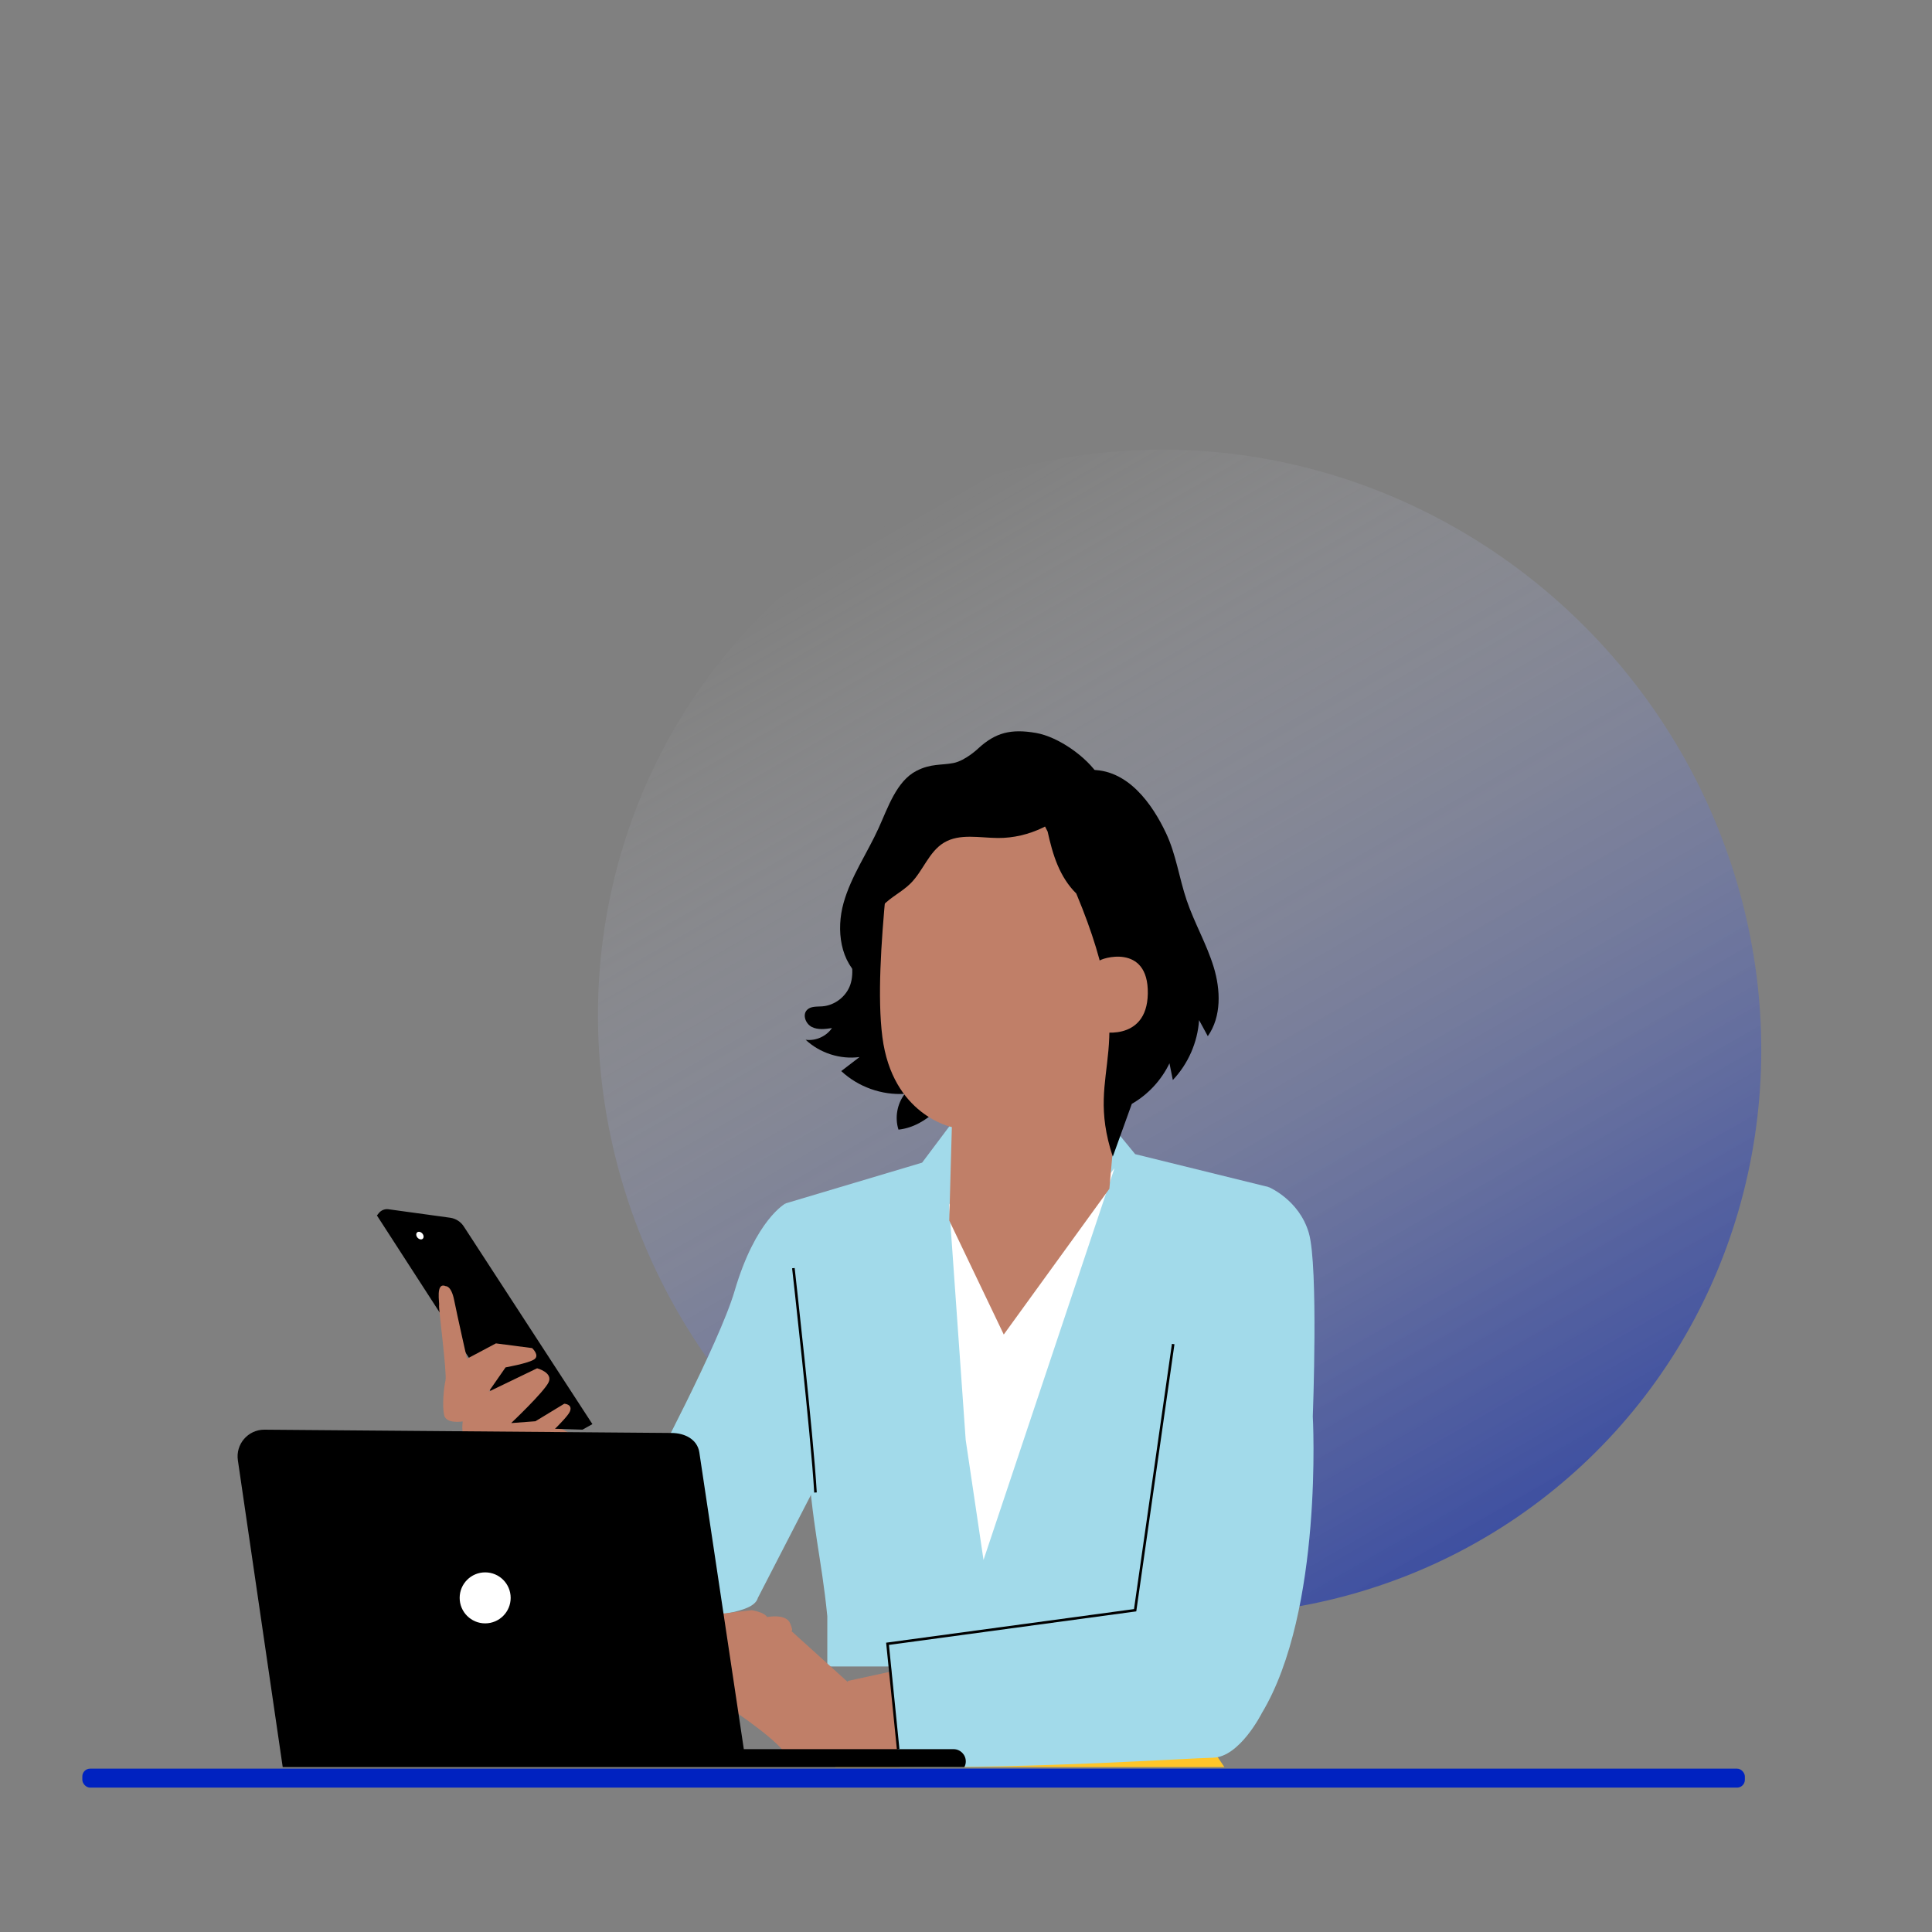<?xml version="1.0" encoding="UTF-8"?>
<svg xmlns="http://www.w3.org/2000/svg" xmlns:xlink="http://www.w3.org/1999/xlink" id="Laag_1" viewBox="0 0 750 750">
  <rect x="0" y="0" width="750" height="750" fill="#808080" stroke="none"/>
  <defs>
    <style>.cls-1,.cls-2{fill:none;}.cls-3{clip-path:url(#clippath);}.cls-4{fill:#0022c0;}.cls-5{fill:#fff;}.cls-6{fill:#ffc629;}.cls-7{fill:#ff9a6c;}.cls-8{fill:#c07f68;}.cls-9{fill:#1a2e35;}.cls-10{fill:#a2daea;}.cls-11{fill:url(#Naamloos_verloop_10);opacity:.51;}.cls-2{stroke:#000;stroke-miterlimit:10;}</style>
    <linearGradient id="Naamloos_verloop_10" x1="-8818.65" y1="-11305.8" x2="-8360.52" y2="-11305.8" gradientTransform="translate(13412.22 -5411.96) rotate(-76.94)" gradientUnits="userSpaceOnUse">
      <stop offset="0" stop-color="#0022c0"></stop>
      <stop offset=".16" stop-color="#203dc7" stop-opacity=".87"></stop>
      <stop offset=".49" stop-color="#7385dc" stop-opacity=".55"></stop>
      <stop offset=".97" stop-color="#f6f7fc" stop-opacity=".03"></stop>
      <stop offset="1" stop-color="#fff" stop-opacity="0"></stop>
    </linearGradient>
    <clipPath id="clippath">
      <rect class="cls-1" x="44.69" y="250.04" width="517.41" height="435.95"></rect>
    </clipPath>
  </defs>
  <rect class="cls-4" x="31.96" y="686.59" width="645.39" height="7.36" rx="3.02" ry="3.02"></rect>
  <ellipse class="cls-11" cx="457.92" cy="400.78" rx="222.62" ry="229.41" transform="translate(-150.33 419.36) rotate(-42.94)"></ellipse>
  <g class="cls-3">
    <path class="cls-8" d="m289.24,512.09l-34.54,63.08-50.59-28.29-24.6,8.12s62.07,67.29,72.14,70.72c10.07,3.43,29.14,4.05,40.04-9.59,9.93-12.42,38.82-77.65,38.82-77.65l-41.27-26.39Z"></path>
    <g>
      <path d="m147.07,470.91c.9-1.11,2.31-1.67,3.73-1.48l24.06,3.31c2.11.33,3.98,1.53,5.15,3.32l49.96,76.78-3.84,2.15-26.6-.84-53.21-82.31.76-.94Z"></path>
      <path class="cls-5" d="m164.1,480.89c-.51.45-1.41.26-2.01-.42-.6-.68-.67-1.6-.16-2.05.51-.45,1.41-.26,2.01.42.6.68.67,1.6.16,2.05Z"></path>
    </g>
    <g>
      <path class="cls-8" d="m173,499.3s2.15-.39,3.32,5.48c1.17,5.87,4.96,22.69,4.96,22.69l11.24-5.97,14.05,1.83s3.07,2.83.82,4.37c-2.25,1.54-11.13,3.12-11.13,3.12l-6.55,9.42,18.8-9.07s6.27,1.64,4.44,5.46c-1.84,3.83-14.52,15.81-14.52,15.81l9.42-.71,11.2-6.8s3.44.16,2.15,3.08c-1.28,2.93-12.93,13.51-12.93,13.51l-14.13,6.86s-7.71-.61-8.45-2.87c-.74-2.27-.93-5.5-.93-5.5,0,0-4.09-1.1-4.86-3.09-.76-1.99-.27-5.13-.27-5.13,0,0-6.43,1.13-7.22-2.45-.8-3.58-.13-10.64.52-13.4.65-2.76-2.74-28.37-2.48-29.14.26-.77-1.48-9.21,2.55-7.52Z"></path>
      <path class="cls-7" d="m185.19,565.55c-.05.17,1.32.77,3.69,1.14,2.36.38,5.73.42,9.31-.42,3.58-.86,6.57-2.41,8.51-3.82,1.94-1.4,2.89-2.55,2.77-2.68-.27-.36-4.74,3.51-11.62,5.09-6.84,1.69-12.59.24-12.66.69Z"></path>
    </g>
    <g>
      <path class="cls-6" d="m238.38,1047.03l-78.85-197.33s1.77-33.67,7.97-44.3c6.2-10.63,194.03-72.65,194.03-72.65,0,0,47.84-11.52,79.74,0,31.9,11.52,55.82,51.39,51.39,73.54-4.43,22.15-23.13,38.42-23.13,38.42l-138.13,4.11-75.29,27.47,50.7,145.3-68.45,25.44Z"></path>
      <path class="cls-6" d="m199.29,714.02s-31.85-2.55-35.39,32.01c-3.54,34.55-7.02,195.81-7.02,195.81l74.42,6.2,11.52-164.8,118.72-50.5s-140.99-23.15-162.25-18.72Z"></path>
      <path class="cls-6" d="m330.56,667.4s-19.33,54.19-15.65,60.23c3.68,6.04,53.39,30.89,53.39,30.89l124.37,47.77s12.77-20.32,12.77-51.53-43.26-87.36-43.26-87.36h-131.62Z"></path>
    </g>
    <path d="m450.6,731.25l1.51-2.54c-10.12-6.03-41.54-7.18-54.81-7.4,14.68-6.57,43.12-13.38,43.45-13.46l-.69-2.87c-1.53.36-37.58,8.99-49.49,16.5l-4.35,2.74,5.14-.02c.43,0,47.25-.1,59.24,7.03Z"></path>
    <polygon points="232.82 947.59 243.96 783.64 358.59 735.12 357.44 732.4 241.15 781.63 241.08 782.53 229.87 947.39 232.82 947.59"></polygon>
    <path d="m317.57,573.67c.09-.58,2.21-14.45-.01-25.61-2.09-10.48,9.15-38.99,9.26-39.28l-2.74-1.09c-.48,1.2-11.67,29.61-9.41,40.94,2.12,10.65.01,24.44-.01,24.58l2.92.46Z"></path>
    <g>
      <path class="cls-10" d="m370.65,434.43l-12.69,16.91-52.94,15.8,7.91,91.67c2.44,35.93,5.87,44.74,8.23,68.63v19.48h150.37l20.99-186.1-51.85-12.78-11.16-13.61h-58.86Z"></path>
      <polygon class="cls-5" points="368.4 467.17 374.88 558.97 381.8 605.57 432.64 453.49 391.63 505.59 368.4 467.17"></polygon>
      <path class="cls-10" d="m305.01,467.14s-11.64,6.07-19.85,34.05c-5.96,20.33-33.62,72.21-33.62,72.21l-23.43,9.73s-23.11-5.78-18.64,3.41c4.47,9.19,19.16,9.08,19.16,9.08l30.57,29.54,9.27,5.24c5.24-4.33,23.87-3.34,25.75-10.13l29.35-56.94-18.57-96.21Z"></path>
      <path class="cls-9" d="m489.82,487.87c.16.02-1.95,19.78-4.7,44.13-2.75,24.36-5.11,44.08-5.26,44.06-.16-.02,1.95-19.78,4.7-44.13,2.75-24.35,5.11-44.08,5.26-44.05Z"></path>
    </g>
    <g>
      <path d="m312.77,403.64c3.89.52,8-1.31,10.2-4.55-2.63.4-5.46.78-7.84-.43-2.37-1.21-3.71-4.7-1.85-6.61,1.45-1.49,3.84-1.23,5.91-1.38,4.83-.35,9.29-3.78,10.88-8.35,1.75-5.04.15-10.53-.48-15.83-1.83-15.37,5.48-31.49,18.25-40.24l33.18-19.18c12.03,15.4,15.79,36.16,13.29,55.55-2.5,19.39-10.72,37.61-20.6,54.47-2.88,4.91-5.95,9.79-10.01,13.78-4.06,3.99-9.25,7.06-14.91,7.65-1.49-4.66-.54-10.02,2.46-13.89-8.97.57-18.11-2.7-24.68-8.84,2.37-1.82,4.74-3.64,7.11-5.45-7.49,1.01-15.39-1.52-20.91-6.69Z"></path>
      <path class="cls-8" d="m440.56,349.51c-.58-13.87-9.22-25.47-22.56-29.29l-41.6-11.89c-18.05-2.47-30.78,19.46-32.49,37.6-1.89,20.16-3.31,41.44-1.38,56.58,3.88,30.45,26.98,35.02,26.98,35.02,0-.04-.77,27.44-1.01,36.29l21.16,44.24,41-56.59,9.99-111.6c.03-.52-.07.32-.1-.37Z"></path>
      <path d="m426.58,301.24c-4.68-7.43-15.74-15.2-24.39-16.71-9.87-1.72-15.81-.03-22.3,5.89,0,0-5.05,4.87-9.78,5.79-4.73.92-8.69.14-14.33,3.03-7.71,3.94-11.09,14.25-14.66,22.14-4.44,9.8-10.77,18.83-13.66,29.19-2.9,10.37-1.35,23.1,7.38,29.39-1.5-7.94-2.75-16.68.53-23.87-.37,2.89-.3,5.78.53,8.6,1.63-4.66,3.36-9.48,6.74-13.08,3.19-3.4,7.61-5.43,10.9-8.73,4.83-4.85,7.06-12.25,12.93-15.77,6.11-3.66,13.84-1.84,20.97-1.8,11.96.06,23.82-5.66,31.23-15.05l-1.77-.15c3.21-2.2,6.44-5.08,9.69-8.88Z"></path>
      <path d="m471.14,375.37c-2.72-8.91-7.49-17.07-10.48-25.9-2.91-8.6-4.11-17.78-7.98-25.99-5.2-11.05-14.91-25.36-30.05-24.57l-1.03.91c-5.15-.59-10.41-.04-15.26,1.82l-.23,11.8-2.9,2.55c1.22,2.34,2.37,4.61,3.48,6.83.98,4.42,2.1,8.82,3.86,12.99,1.72,4.09,4.11,7.96,7.26,11.04,26.08,62.43,2.43,66.38,14.17,102.16l7.39-20.49c6.3-3.62,11.47-9.19,14.62-15.75.43,2.16.87,4.33,1.3,6.49,5.95-6.26,9.62-14.64,10.19-23.25,1.13,2.08,2.26,4.15,3.39,6.23,5.36-7.62,4.99-17.98,2.27-26.89Z"></path>
      <path class="cls-8" d="m426.64,373.09c.41-1.02,19.26-7.22,18.94,12.62-.31,19.27-19.64,14.93-19.66,14.37-.02-.55.73-26.99.73-26.99Z"></path>
    </g>
    <g>
      <path class="cls-8" d="m329.18,652.53l120-26.12,5.55-85.77,53.37-4.93s-1.97,58.64-4.03,76.07c-2.95,25.07-17.77,59.28-26.44,66.12-8.67,6.84-153.83,3.75-153.83,3.75l5.39-29.11Z"></path>
      <path class="cls-8" d="m261.06,668.08c.84,1.67,2.6,2.77,4.47,2.6.37-.03.76-.11,1.16-.23,2.65-.85,2.41-6.26,2.41-6.26l12.72-2.08s16.54,10.66,22.42,17.73c5.88,7.07,20.89,1.34,20.89,1.34l5.2-27.11-23.41-21.17s1.44,1.26-.18-2.7c-1.61-3.96-8.97-2.46-8.97-2.46-1.14-1.96-5.95-2.66-5.95-2.66l-20.53,2.37c-4.23.49-8.01,2.86-10.29,6.47l-8.68,13.74s-4.59,9.9-3.85,12.2c1.11,3.47,4.78,2.7,4.78,2.7,0,0,1.01,6.51,2.72,6.73,1.71.23,5.08-1.22,5.08-1.22h0Z"></path>
    </g>
    <path class="cls-10" d="m492.51,460.83s11.82,4.89,15.58,17.81c3.76,12.92,1.54,71.21,1.54,71.21,0,0,4.16,75.39-19.8,115.2,0,0-8.57,17.08-18.95,17.29-10.38.21-67.41,4.17-121.62,3.6l-3.6-41.32,95-19.52,5.93-86.61,16.94-26.28,28.98-51.37Z"></path>
    <path d="m102.61,555l158.07,1.28c5.13,0,10.03,2.46,10.8,7.53l17.27,115.21h81.42c2.62,0,4.75,2.13,4.75,4.75s-2.13,4.75-4.75,4.75H110.12l-17.77-121.59c-.95-6.28,3.91-11.93,10.25-11.93Z"></path>
    <circle class="cls-5" cx="188.34" cy="620.29" r="9.9"></circle>
    <path class="cls-2" d="m307.99,492.29s7.29,64.53,8.58,87.1"></path>
    <polyline class="cls-2" points="455.43 521.76 440.66 625.09 344.54 638.12 348.66 679.02"></polyline>
  </g>
</svg>
